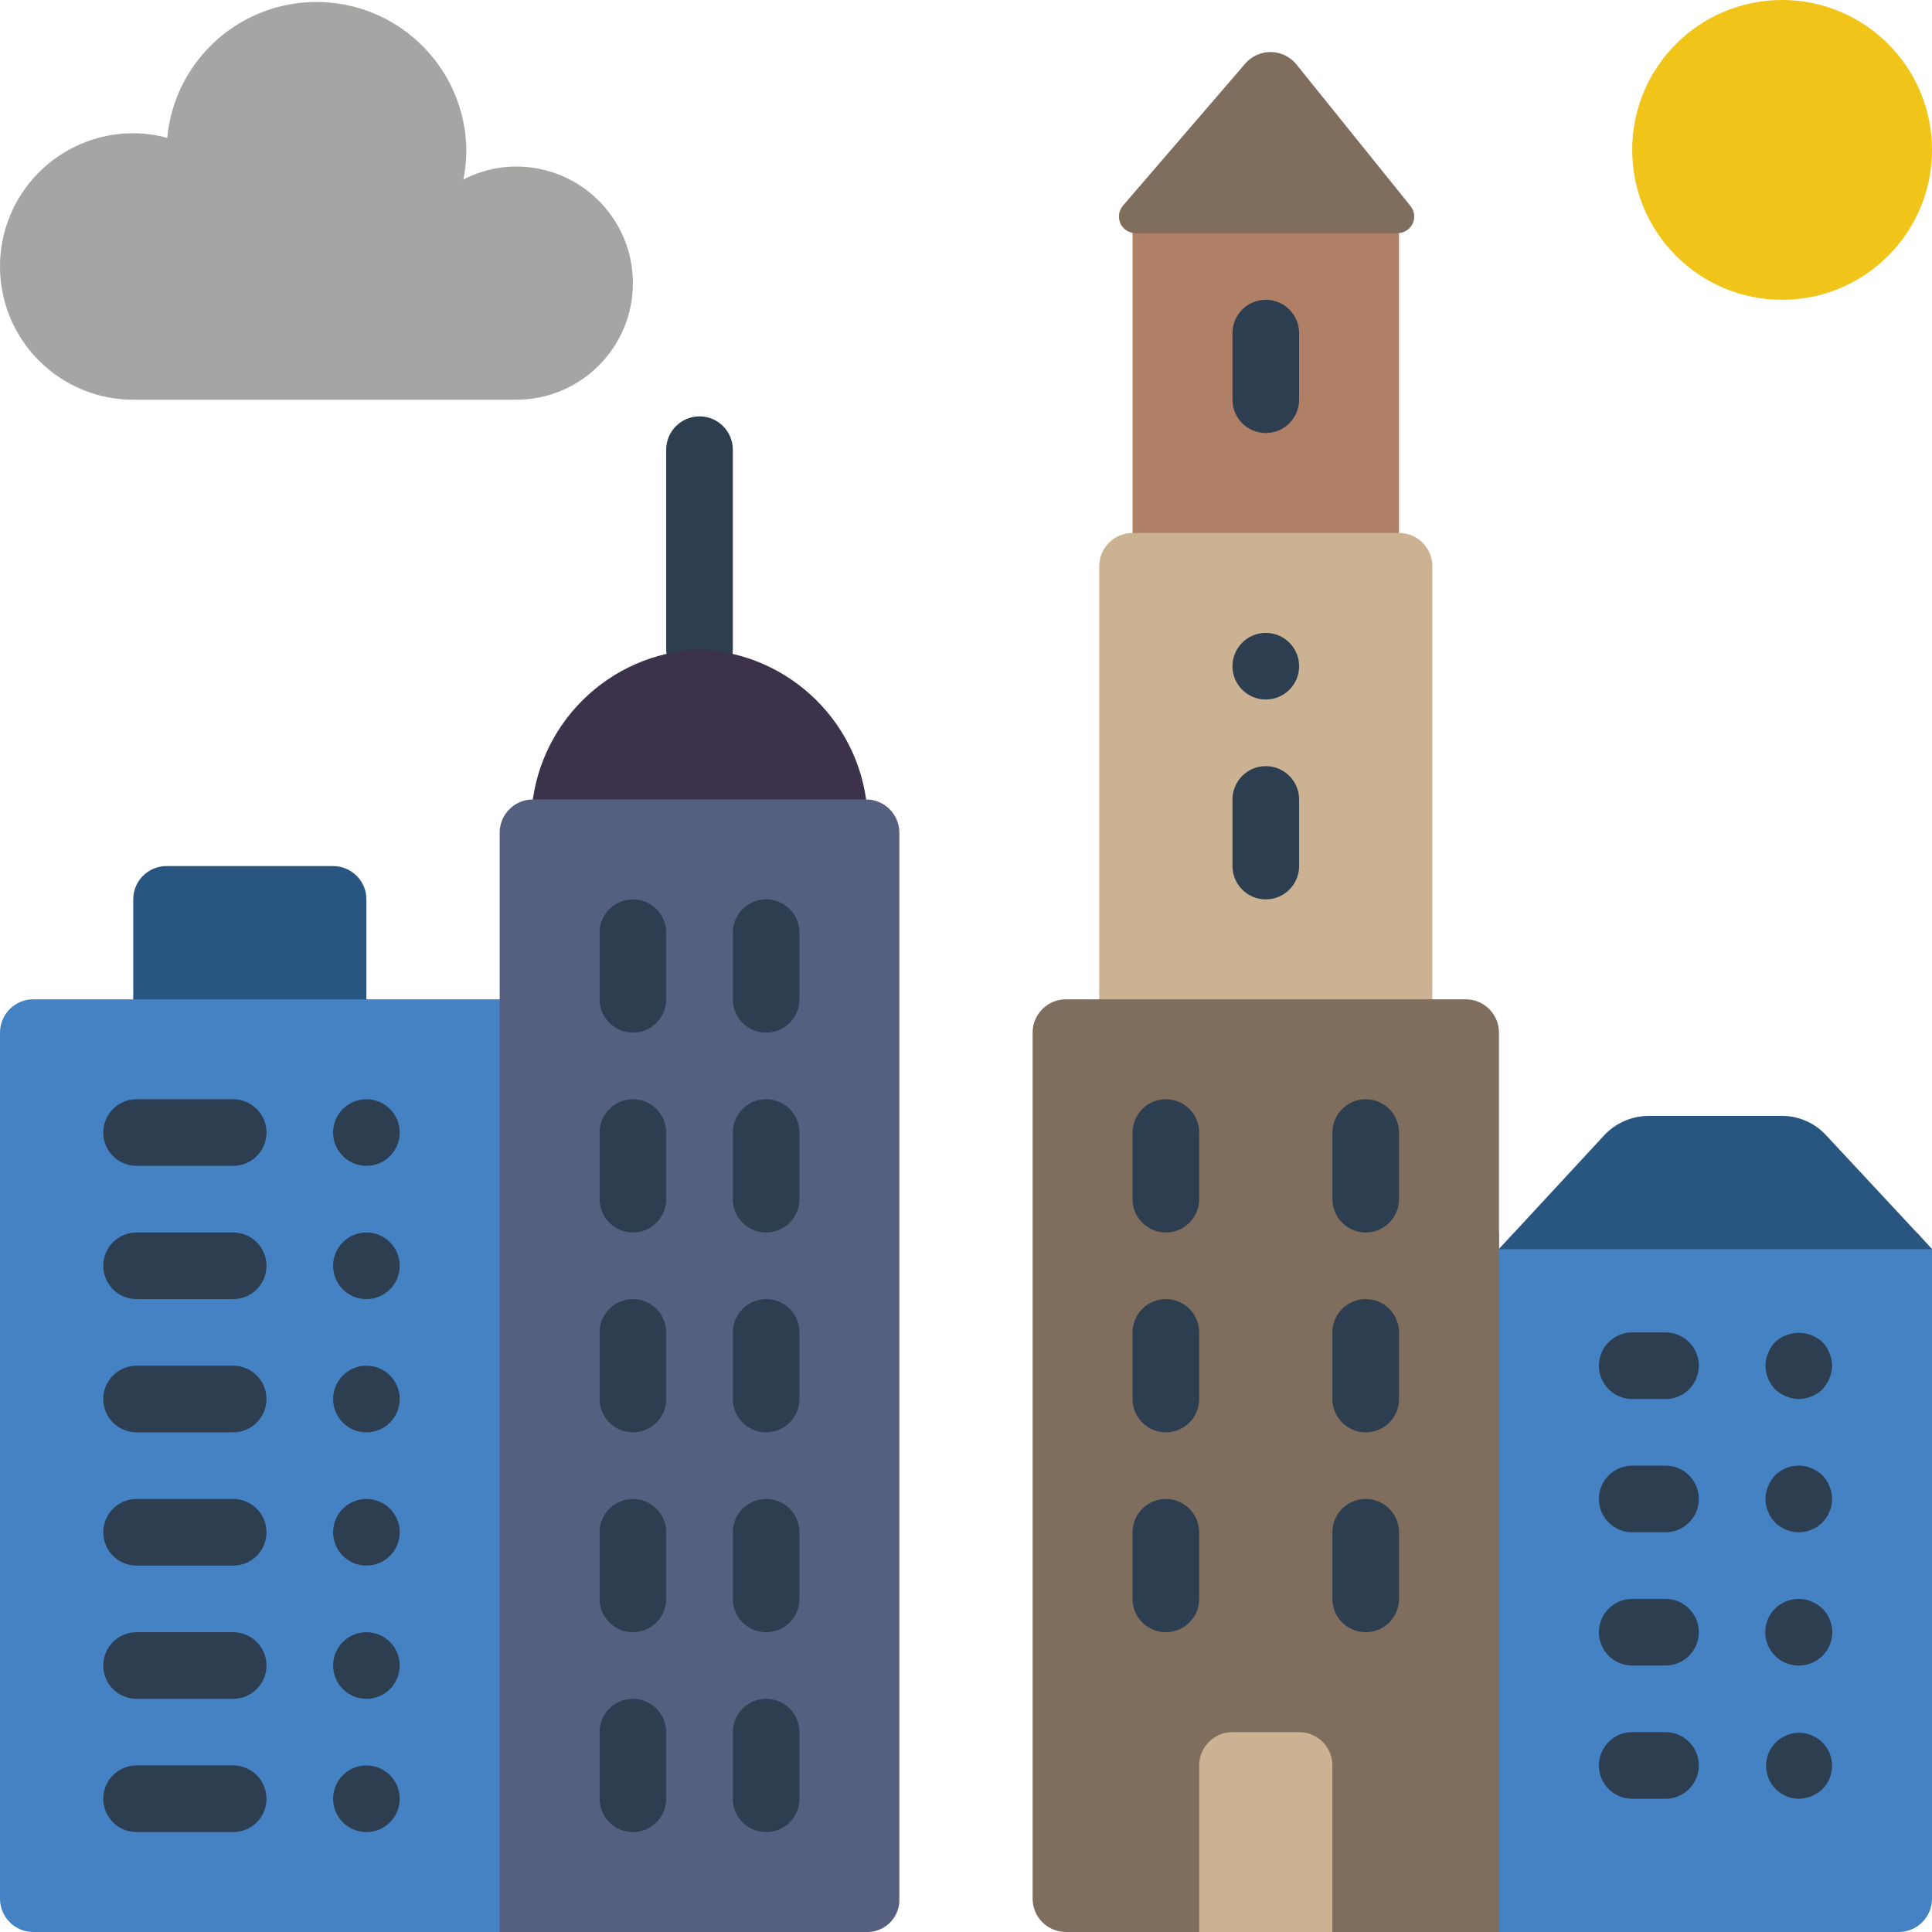 <svg height="512pt" viewBox="0 0 512 512" width="512pt" xmlns="http://www.w3.org/2000/svg"><path d="m512 331.035v172.137c0 4.875-3.953 8.828-8.828 8.828h-123.586v-185.379h17.656v4.414l4.059-4.414h106.637zm0 0" fill="#4482c3"/><path d="m185.379 180.965c-4.875 0-8.828-3.953-8.828-8.828v-52.965c0-4.875 3.953-8.828 8.828-8.828s8.828 3.953 8.828 8.828v52.965c0 4.875-3.953 8.828-8.828 8.828zm0 0" fill="#2c3e50"/><path d="m229.949 216.277h-89.156c1.098-24.082 20.496-43.285 44.586-44.141 24.082.863 43.473 20.066 44.57 44.141zm0 0" fill="#3d324c"/><path d="m44.137 229.516h44.141c4.875 0 8.824 3.953 8.824 8.828v44.141h-61.793v-44.141c0-4.875 3.953-8.828 8.828-8.828zm0 0" fill="#285680"/><path d="m308.965 52.965h52.965c4.875 0 8.828 3.953 8.828 8.828v79.449c0 4.875-3.953 8.828-8.828 8.828h-52.965c-4.875 0-8.828-3.953-8.828-8.828v-79.449c0-4.875 3.953-8.828 8.828-8.828zm0 0" fill="#af8066"/><path d="m300.137 141.242h70.621c4.875 0 8.828 3.953 8.828 8.828v123.586c0 4.875-3.953 8.828-8.828 8.828h-70.621c-4.875 0-8.828-3.953-8.828-8.828v-123.586c0-4.875 3.953-8.828 8.828-8.828zm0 0" fill="#cbb292"/><path d="m8.828 264.828h158.895v247.172h-158.895c-4.875 0-8.828-3.953-8.828-8.828v-229.516c0-4.875 3.953-8.828 8.828-8.828zm0 0" fill="#4482c3"/><path d="m230.195 512c4.684-.195 8.328-4.145 8.148-8.828v-282.48c0-4.879-3.949-8.828-8.828-8.828h-88.273c-4.875 0-8.828 3.949-8.828 8.828v291.309" fill="#556080"/><path d="m397.242 273.656v238.344h-114.758c-4.879 0-8.828-3.953-8.828-8.828v-229.516c0-4.875 3.949-8.828 8.828-8.828h105.93c4.875 0 8.828 3.953 8.828 8.828zm0 0" fill="#7f6e5d"/><path d="m330 16.859-32.406 37.641c-1.121 1.309-1.383 3.148-.664 4.715.715 1.566 2.281 2.574 4.004 2.578h69.43c1.699.004 3.25-.973 3.988-2.508.734-1.531.52-3.355-.547-4.676l-30.234-37.527c-1.645-2.043-4.113-3.25-6.734-3.289-2.621-.043-5.125 1.082-6.836 3.066zm0 0" fill="#7f6e5d"/><path d="m167.723 75.035c0 17.062-13.832 30.895-30.895 30.895h-101.52c-19.5 0-35.309-15.809-35.309-35.309s15.809-35.312 35.309-35.312c3.043.012 6.074.426 9.008 1.238 1.969-21.023 20.039-36.836 41.141-35.988 21.098.844 37.848 18.051 38.129 39.164.004 2.641-.262 5.273-.793 7.859 4.328-2.273 9.145-3.457 14.035-3.445 17.062 0 30.895 13.836 30.895 30.898zm0 0" fill="#a5a5a4"/><path d="m512 39.723c0 21.941-17.785 39.727-39.723 39.727-21.941 0-39.727-17.785-39.727-39.727 0-21.938 17.785-39.723 39.727-39.723 21.938 0 39.723 17.785 39.723 39.723zm0 0" fill="#f0c419"/><path d="m167.723 273.656c-4.875 0-8.824-3.953-8.824-8.828v-17.656c0-4.875 3.949-8.828 8.824-8.828s8.828 3.953 8.828 8.828v17.656c0 4.875-3.953 8.828-8.828 8.828zm0 0" fill="#2c3e50"/><path d="m203.035 273.656c-4.875 0-8.828-3.953-8.828-8.828v-17.656c0-4.875 3.953-8.828 8.828-8.828s8.828 3.953 8.828 8.828v17.656c0 4.875-3.953 8.828-8.828 8.828zm0 0" fill="#2c3e50"/><path d="m167.723 326.621c-4.875 0-8.824-3.953-8.824-8.828v-17.656c0-4.875 3.949-8.828 8.824-8.828s8.828 3.953 8.828 8.828v17.656c0 4.875-3.953 8.828-8.828 8.828zm0 0" fill="#2c3e50"/><path d="m203.035 326.621c-4.875 0-8.828-3.953-8.828-8.828v-17.656c0-4.875 3.953-8.828 8.828-8.828s8.828 3.953 8.828 8.828v17.656c0 4.875-3.953 8.828-8.828 8.828zm0 0" fill="#2c3e50"/><path d="m167.723 379.586c-4.875 0-8.824-3.953-8.824-8.828v-17.656c0-4.875 3.949-8.824 8.824-8.824s8.828 3.949 8.828 8.824v17.656c0 4.875-3.953 8.828-8.828 8.828zm0 0" fill="#2c3e50"/><path d="m203.035 379.586c-4.875 0-8.828-3.953-8.828-8.828v-17.656c0-4.875 3.953-8.824 8.828-8.824s8.828 3.949 8.828 8.824v17.656c0 4.875-3.953 8.828-8.828 8.828zm0 0" fill="#2c3e50"/><path d="m167.723 432.551c-4.875 0-8.824-3.953-8.824-8.828v-17.652c0-4.875 3.949-8.828 8.824-8.828s8.828 3.953 8.828 8.828v17.652c0 4.875-3.953 8.828-8.828 8.828zm0 0" fill="#2c3e50"/><path d="m203.035 432.551c-4.875 0-8.828-3.953-8.828-8.828v-17.652c0-4.875 3.953-8.828 8.828-8.828s8.828 3.953 8.828 8.828v17.652c0 4.875-3.953 8.828-8.828 8.828zm0 0" fill="#2c3e50"/><path d="m167.723 485.516c-4.875 0-8.824-3.949-8.824-8.824v-17.656c0-4.875 3.949-8.828 8.824-8.828s8.828 3.953 8.828 8.828v17.656c0 4.875-3.953 8.824-8.828 8.824zm0 0" fill="#2c3e50"/><path d="m203.035 485.516c-4.875 0-8.828-3.949-8.828-8.824v-17.656c0-4.875 3.953-8.828 8.828-8.828s8.828 3.953 8.828 8.828v17.656c0 4.875-3.953 8.824-8.828 8.824zm0 0" fill="#2c3e50"/><path d="m308.965 326.621c-4.875 0-8.828-3.953-8.828-8.828v-17.656c0-4.875 3.953-8.828 8.828-8.828s8.828 3.953 8.828 8.828v17.656c0 4.875-3.953 8.828-8.828 8.828zm0 0" fill="#2c3e50"/><path d="m335.449 238.344c-4.875 0-8.828-3.949-8.828-8.828v-17.652c0-4.875 3.953-8.828 8.828-8.828s8.828 3.953 8.828 8.828v17.652c0 4.879-3.953 8.828-8.828 8.828zm0 0" fill="#2c3e50"/><path d="m335.449 114.758c-4.875 0-8.828-3.953-8.828-8.828v-17.652c0-4.875 3.953-8.828 8.828-8.828s8.828 3.953 8.828 8.828v17.652c0 4.875-3.953 8.828-8.828 8.828zm0 0" fill="#2c3e50"/><path d="m361.93 326.621c-4.875 0-8.828-3.953-8.828-8.828v-17.656c0-4.875 3.953-8.828 8.828-8.828s8.828 3.953 8.828 8.828v17.656c0 4.875-3.953 8.828-8.828 8.828zm0 0" fill="#2c3e50"/><path d="m308.965 379.586c-4.875 0-8.828-3.953-8.828-8.828v-17.656c0-4.875 3.953-8.824 8.828-8.824s8.828 3.949 8.828 8.824v17.656c0 4.875-3.953 8.828-8.828 8.828zm0 0" fill="#2c3e50"/><path d="m361.93 379.586c-4.875 0-8.828-3.953-8.828-8.828v-17.656c0-4.875 3.953-8.824 8.828-8.824s8.828 3.949 8.828 8.824v17.656c0 4.875-3.953 8.828-8.828 8.828zm0 0" fill="#2c3e50"/><path d="m308.965 432.551c-4.875 0-8.828-3.953-8.828-8.828v-17.652c0-4.875 3.953-8.828 8.828-8.828s8.828 3.953 8.828 8.828v17.652c0 4.875-3.953 8.828-8.828 8.828zm0 0" fill="#2c3e50"/><path d="m361.93 432.551c-4.875 0-8.828-3.953-8.828-8.828v-17.652c0-4.875 3.953-8.828 8.828-8.828s8.828 3.953 8.828 8.828v17.652c0 4.875-3.953 8.828-8.828 8.828zm0 0" fill="#2c3e50"/><path d="m326.621 459.035h17.656c4.875 0 8.824 3.953 8.824 8.828v44.137h-35.309v-44.137c0-4.875 3.953-8.828 8.828-8.828zm0 0" fill="#cbb292"/><g fill="#2c3e50"><path d="m441.379 370.758h-8.828c-4.875 0-8.828-3.953-8.828-8.828s3.953-8.828 8.828-8.828h8.828c4.875 0 8.828 3.953 8.828 8.828s-3.953 8.828-8.828 8.828zm0 0"/><path d="m441.379 406.07h-8.828c-4.875 0-8.828-3.953-8.828-8.828s3.953-8.828 8.828-8.828h8.828c4.875 0 8.828 3.953 8.828 8.828s-3.953 8.828-8.828 8.828zm0 0"/><path d="m441.379 441.379h-8.828c-4.875 0-8.828-3.953-8.828-8.828s3.953-8.828 8.828-8.828h8.828c4.875 0 8.828 3.953 8.828 8.828s-3.953 8.828-8.828 8.828zm0 0"/><path d="m441.379 476.691h-8.828c-4.875 0-8.828-3.953-8.828-8.828s3.953-8.828 8.828-8.828h8.828c4.875 0 8.828 3.953 8.828 8.828s-3.953 8.828-8.828 8.828zm0 0"/><path d="m61.793 379.586h-25.602c-4.875 0-8.824-3.953-8.824-8.828s3.949-8.828 8.824-8.828h25.602c4.875 0 8.828 3.953 8.828 8.828s-3.953 8.828-8.828 8.828zm0 0"/><path d="m61.793 344.277h-25.602c-4.875 0-8.824-3.953-8.824-8.828s3.949-8.828 8.824-8.828h25.602c4.875 0 8.828 3.953 8.828 8.828s-3.953 8.828-8.828 8.828zm0 0"/><path d="m61.793 308.965h-25.602c-4.875 0-8.824-3.953-8.824-8.828s3.949-8.828 8.824-8.828h25.602c4.875 0 8.828 3.953 8.828 8.828s-3.953 8.828-8.828 8.828zm0 0"/><path d="m61.793 414.898h-25.602c-4.875 0-8.824-3.953-8.824-8.828s3.949-8.828 8.824-8.828h25.602c4.875 0 8.828 3.953 8.828 8.828s-3.953 8.828-8.828 8.828zm0 0"/><path d="m61.793 450.207h-25.602c-4.875 0-8.824-3.953-8.824-8.828s3.949-8.828 8.824-8.828h25.602c4.875 0 8.828 3.953 8.828 8.828s-3.953 8.828-8.828 8.828zm0 0"/><path d="m61.793 485.516h-25.602c-4.875 0-8.824-3.949-8.824-8.824 0-4.879 3.949-8.828 8.824-8.828h25.602c4.875 0 8.828 3.949 8.828 8.828 0 4.875-3.953 8.824-8.828 8.824zm0 0"/><path d="m476.691 370.758c-1.156-.012-2.297-.254-3.355-.707-1.082-.426-2.07-1.055-2.914-1.852-1.613-1.691-2.527-3.93-2.559-6.27.012-1.152.254-2.293.703-3.352.406-1.094 1.039-2.086 1.855-2.914 3.539-3.266 8.996-3.266 12.535 0 .816.828 1.449 1.82 1.855 2.914.941 2.137.941 4.57 0 6.707-.449 1.07-1.078 2.055-1.855 2.914-1.691 1.609-3.93 2.523-6.266 2.559zm0 0"/><path d="m476.691 406.07c-2.34-.035-4.578-.949-6.27-2.562l-1.059-1.324c-.336-.492-.602-1.023-.797-1.586-.254-.504-.434-1.039-.527-1.59-.098-.586-.156-1.176-.176-1.766.012-1.156.254-2.293.703-3.355.43-1.082 1.059-2.07 1.855-2.914 2.113-2.082 5.125-2.977 8.035-2.383.551.098 1.086.273 1.586.531.562.191 1.098.461 1.59.793.461.328.906.68 1.324 1.059 1.613 1.695 2.527 3.934 2.559 6.27-.02.59-.078 1.18-.176 1.766-.094.551-.273 1.086-.527 1.59-.195.562-.461 1.094-.797 1.586l-1.059 1.324-1.324 1.059c-.492.336-1.027.602-1.59.797-.5.254-1.035.434-1.586.527-.586.102-1.176.16-1.766.18zm0 0"/><path d="m476.691 441.379c-3.59.02-6.832-2.129-8.207-5.441s-.609-7.129 1.938-9.652c2.121-2.07 5.125-2.965 8.035-2.383.551.094 1.086.273 1.586.527.562.195 1.098.461 1.59.797.461.324.906.68 1.324 1.059 2.547 2.523 3.312 6.34 1.938 9.652s-4.617 5.461-8.203 5.441zm0 0"/><path d="m476.691 476.691c-4.164-.043-7.719-3.012-8.5-7.102-.781-4.086 1.43-8.156 5.281-9.73 3.852-1.574 8.277-.211 10.582 3.254 2.305 3.465 1.844 8.074-1.098 11.016-1.691 1.613-3.93 2.527-6.266 2.562zm0 0"/><path d="m105.93 300.137c0 4.875-3.949 8.828-8.828 8.828-4.875 0-8.824-3.953-8.824-8.828s3.949-8.828 8.824-8.828c4.879 0 8.828 3.953 8.828 8.828zm0 0"/><path d="m344.277 176.551c0 4.875-3.953 8.828-8.828 8.828s-8.828-3.953-8.828-8.828 3.953-8.828 8.828-8.828 8.828 3.953 8.828 8.828zm0 0"/><path d="m105.93 335.449c0 4.875-3.949 8.828-8.828 8.828-4.875 0-8.824-3.953-8.824-8.828s3.949-8.828 8.824-8.828c4.879 0 8.828 3.953 8.828 8.828zm0 0"/><path d="m105.93 370.758c0 4.875-3.949 8.828-8.828 8.828-4.875 0-8.824-3.953-8.824-8.828s3.949-8.828 8.824-8.828c4.879 0 8.828 3.953 8.828 8.828zm0 0"/><path d="m105.93 406.07c0 4.875-3.949 8.828-8.828 8.828-4.875 0-8.824-3.953-8.824-8.828s3.949-8.828 8.824-8.828c4.879 0 8.828 3.953 8.828 8.828zm0 0"/><path d="m105.93 441.379c0 4.875-3.949 8.828-8.828 8.828-4.875 0-8.824-3.953-8.824-8.828s3.949-8.828 8.824-8.828c4.879 0 8.828 3.953 8.828 8.828zm0 0"/><path d="m105.93 476.691c0 4.875-3.949 8.824-8.828 8.824-4.875 0-8.824-3.949-8.824-8.824 0-4.879 3.949-8.828 8.824-8.828 4.879 0 8.828 3.949 8.828 8.828zm0 0"/></g><path d="m512 331.035h-114.758l4.059-4.414 23.926-25.863c3.016-3.172 7.188-4.988 11.562-5.035h35.574c4.441.031 8.668 1.922 11.652 5.211l23.922 25.688zm0 0" fill="#285680"/></svg>